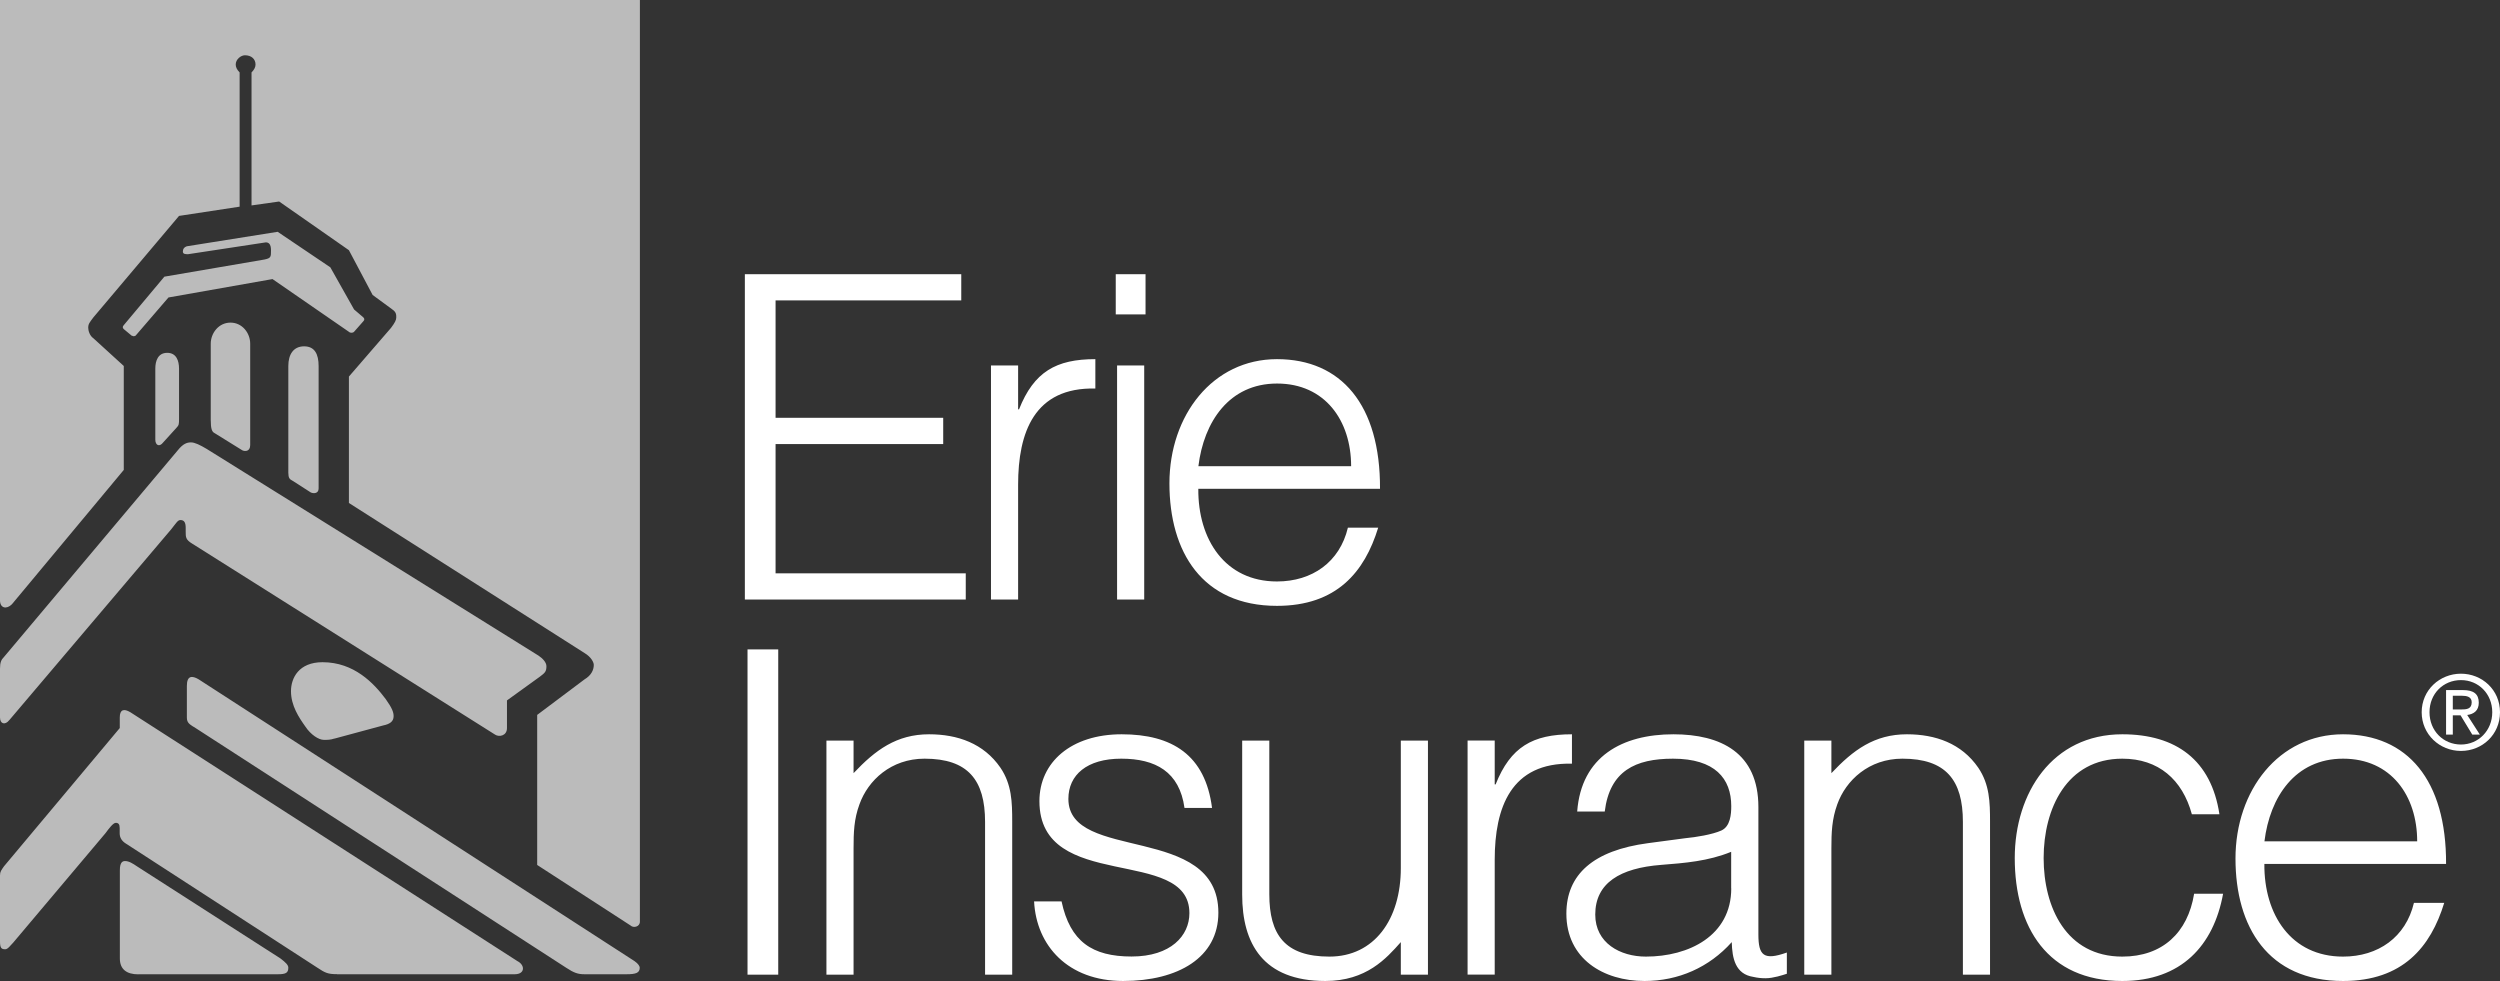 <?xml version="1.0" encoding="UTF-8"?> <svg xmlns="http://www.w3.org/2000/svg" id="Layer_2" data-name="Layer 2" viewBox="0 0 300.36 117.86"><rect x="0" y="0" width="300.36" height="117.86" fill="#333333" stroke="none"/><defs><style> .cls-1 { fill: #bbb; } .cls-2 { fill: #fff; } </style></defs><g id="Layer_1-2" data-name="Layer 1"><path class="cls-2" d="M165.8,58.73c.05-10.1-4.67-15.58-12.38-15.58s-12.92,6.73-12.92,14.93,3.91,14.71,12.92,14.71c7.17,0,10.53-4.07,12.16-9.39h-3.64c-.98,4.13-4.29,6.46-8.52,6.46-6.24,0-9.5-5.05-9.45-11.13h21.82ZM143.98,56.01c.65-5.32,3.69-9.93,9.45-9.93s8.9,4.45,8.9,9.93h-18.35ZM137.63,37.77v-4.83h-3.58v4.83h3.58ZM137.47,72.03v-28.12h-3.26v28.12h3.26ZM122.32,58.24c0-6.3,1.95-11.73,9.28-11.56v-3.53c-4.72,0-7.38,1.52-9.17,6.03h-.11v-5.27h-3.26v28.12h3.26v-13.79ZM116.03,72.03v-3.15h-22.85v-15.53h20.14v-3.15h-20.14v-14.11h22.31v-3.15h-26v39.09h26.54Z"></path><path class="cls-2" d="M293.88,103.8c.05-10.1-4.67-15.58-12.38-15.58s-12.92,6.73-12.92,14.93,3.91,14.71,12.92,14.71c7.17,0,10.53-4.07,12.16-9.39h-3.64c-.98,4.13-4.29,6.46-8.52,6.46-6.24,0-9.5-5.05-9.45-11.13h21.82ZM272.06,101.08c.65-5.32,3.69-9.93,9.45-9.93s8.9,4.45,8.9,9.93h-18.35ZM266.65,97.83c-.98-6.51-5.21-9.61-11.67-9.61-8.41,0-12.92,7.06-12.92,14.87,0,8.31,3.96,14.77,12.92,14.77,7.06,0,10.97-4.23,12.11-10.48h-3.48c-.76,4.67-3.8,7.55-8.63,7.55-6.73,0-9.45-5.92-9.45-11.84s2.77-11.94,9.45-11.94c4.34,0,7.22,2.5,8.36,6.68h3.31ZM220.03,101.95c0-1.95.06-3.53.71-5.32,1.03-2.88,3.8-5.48,7.82-5.48,5.21,0,7.27,2.55,7.27,7.6v18.35h3.26v-18.4c0-2.33-.05-4.45-1.41-6.46-2.01-2.93-5.16-4.02-8.58-4.02-3.91,0-6.46,1.9-9.07,4.67v-3.91h-3.26v28.12h3.26v-15.14ZM198.01,101.3c-6.57.87-9.82,3.75-9.82,8.47,0,5.43,4.45,8.09,9.39,8.09,4.07,0,7.76-1.63,10.48-4.67.05,1.95.43,3.85,2.6,4.18.49.11.92.16,1.47.16.92,0,2.06-.38,2.55-.54v-2.55c-2.77.98-3.42.38-3.42-2.17v-15.31c0-6.51-4.51-8.74-10.21-8.74-6.14,0-11.07,2.66-11.56,9.28h3.31c.6-4.89,3.69-6.35,8.2-6.35,5.05,0,7,2.39,7,5.7,0,.98-.11,2.44-1.19,2.93-1.09.49-3.09.81-4.29.92l-4.51.6ZM208,106.73c0,5.7-5.1,8.2-10.26,8.2-3.09,0-6.08-1.63-6.08-5.05,0-3.8,2.99-5.59,7.92-5.97,2.82-.22,5.65-.44,8.41-1.57v4.4ZM179.58,103.31c0-6.3,1.95-11.73,9.28-11.56v-3.53c-4.72,0-7.38,1.52-9.17,6.02h-.11v-5.27h-3.26v28.12h3.26v-13.79ZM168.3,104.29c0,6.19-3.2,10.64-8.58,10.64s-7.22-2.66-7.22-7.49v-18.46h-3.26v18.51c0,5.86,2.5,10.37,9.99,10.37,4.94,0,7.33-2.71,9.07-4.67v3.91h3.26v-28.12h-3.26v15.31ZM124.24,108.3c.27,5.32,4.07,9.56,10.69,9.56s11.45-2.82,11.45-8.2c0-10.8-18.02-6.02-18.02-13.68,0-2.88,2.23-4.83,6.35-4.83s7,1.57,7.6,5.92h3.31c-.81-6.35-4.78-8.85-10.86-8.85s-9.88,3.37-9.88,8.03c0,11.07,18.02,5.32,18.02,13.46,0,2.71-2.23,5.21-6.95,5.21s-7.38-1.79-8.41-6.62h-3.31ZM102.55,101.95c0-1.95.05-3.53.71-5.32,1.03-2.88,3.8-5.48,7.82-5.48,5.21,0,7.27,2.55,7.27,7.6v18.35h3.26v-18.4c0-2.33-.05-4.45-1.41-6.46-2.01-2.93-5.16-4.02-8.58-4.02-3.91,0-6.46,1.9-9.07,4.67v-3.91h-3.26v28.12h3.26v-15.14ZM93.5,117.1v-39.08h-3.69v39.08h3.69Z"></path><path class="cls-2" d="M295.67,80.94c-2.55,0-4.72,1.96-4.72,4.63s2.16,4.65,4.72,4.65,4.69-1.96,4.69-4.65-2.16-4.63-4.69-4.63ZM295.67,89.45c-2.12,0-3.78-1.65-3.78-3.88s1.66-3.86,3.78-3.86,3.76,1.66,3.76,3.86-1.66,3.88-3.76,3.88Z"></path><path class="cls-2" d="M297.81,84.43c0-1.06-.63-1.52-1.89-1.52h-2.04v5.35h.81v-2.32h.93l1.41,2.32h.91l-1.52-2.36c.79-.1,1.39-.52,1.39-1.47ZM294.69,85.25v-1.66h1.1c.57,0,1.17.12,1.17.78,0,.82-.61.87-1.3.87h-.97Z"></path><path class="cls-1" d="M16.61,117.05h16.77c.95,0,1.26-.16,1.26-.79,0-.32-.32-.63-.95-1.11l-17.24-11.07c-.47-.32-.95-.63-1.42-.63-.32,0-.63.16-.63,1.11v10.6c0,1.27.79,1.9,2.21,1.9M21.51,50.3v-6.01c0-.95-.32-1.9-1.42-1.9s-1.43.95-1.43,1.9v8.54c0,.63.47.95.95.32l1.58-1.74c.32-.32.32-.48.32-1.11M30.06,53.47v-12.18c0-1.27-.95-2.53-2.37-2.53s-2.37,1.27-2.37,2.53v9.17c0,1.11.16,1.43.47,1.58l3.32,2.06c.32.16.95.16.95-.63M35.12,57.74l2.21,1.42c.32.16.95.16.95-.47v-14.71c0-1.43-.47-2.37-1.74-2.37s-1.9.95-1.9,2.37v12.81c0,.63.16.79.47.95M14.87,39.07c-.16.16-.16.32,0,.47l.95.79c.16,0,.16.16.47,0l3.95-4.59,12.5-2.21,9.17,6.33c.16.16.48.16.63,0l1.11-1.26c.16-.16.16-.32,0-.47l-1.11-.95-2.85-5.06-6.33-4.27-10.92,1.74q-.47.16-.47.63c0,.32.32.32.63.32l9.33-1.42c.32,0,.63.16.63.95s0,.95-.79,1.11l-12.02,2.06-4.9,5.85ZM76.88,0H0v72.13c0,.95.79,1.11,1.43.47l13.44-16.14v-12.49l-3.64-3.32c-.47-.32-.63-.95-.63-1.27,0-.47.16-.63.63-1.26l10.28-12.18,7.28-1.11V8.7c-.32-.32-.47-.63-.47-.95,0-.63.63-1.11,1.11-1.11.79,0,1.27.47,1.27,1.11,0,.32-.16.63-.48.95v15.98l3.32-.47,8.38,5.85,2.85,5.38,2.37,1.74c.47.32.47.63.47.95s-.16.63-.63,1.26l-5.06,5.85v15.19l28.31,18.03c.79.47,1.11,1.11,1.11,1.42,0,.63-.32,1.27-1.11,1.74l-5.69,4.27v18.03l11.23,7.28c.32.32,1.11.16,1.11-.47V0ZM23.25,87.31l44.76,28.95c.95.63,1.43.79,2.21.79h5.06c1.11,0,1.58-.16,1.58-.79,0-.16-.16-.47-.63-.79l-52.36-33.85c-.79-.47-1.42-.47-1.42.79v3.8c0,.63.32.79.79,1.11M40.18,88.74l5.85-1.58c.79-.16,1.26-.47,1.26-1.11,0-.47-.16-.95-.95-2.06-1.42-1.9-3.8-4.43-7.59-4.43-2.85,0-3.79,1.9-3.79,3.48,0,1.74.95,3.16,1.74,4.27.63.95,1.58,1.58,2.21,1.58.47,0,.79,0,1.27-.16M1.11,86.53l19.46-22.94c.63-.79.79-1.11,1.11-1.11.47,0,.63.32.63.95v.47c0,.63,0,.95.79,1.42l36.38,22.94c.47.32,1.43.16,1.43-.79v-3.32l3.95-2.85c.63-.47.79-.63.79-1.26,0-.47-.47-.95-.95-1.27l-39.86-24.83c-.79-.47-1.43-.79-1.9-.79s-.95.16-1.58.95L.48,78.93c-.32.32-.48.63-.48,1.42v5.85c0,.79.63.95,1.11.32M40.49,117.05h21.35c1.26,0,1.26-1.11.32-1.58l-46.5-29.9c-.79-.47-1.27-.32-1.27.63v1.27L.48,104.08c-.32.47-.48.63-.48,1.11v7.91c0,.79.16.95.63.95.32,0,.63-.48.95-.79l11.07-13.13c.47-.63.95-1.27,1.26-1.27s.47.16.47.63v.63q0,.79.79,1.26l22.94,14.87c.95.63,1.26.79,2.37.79"></path></g></svg> 